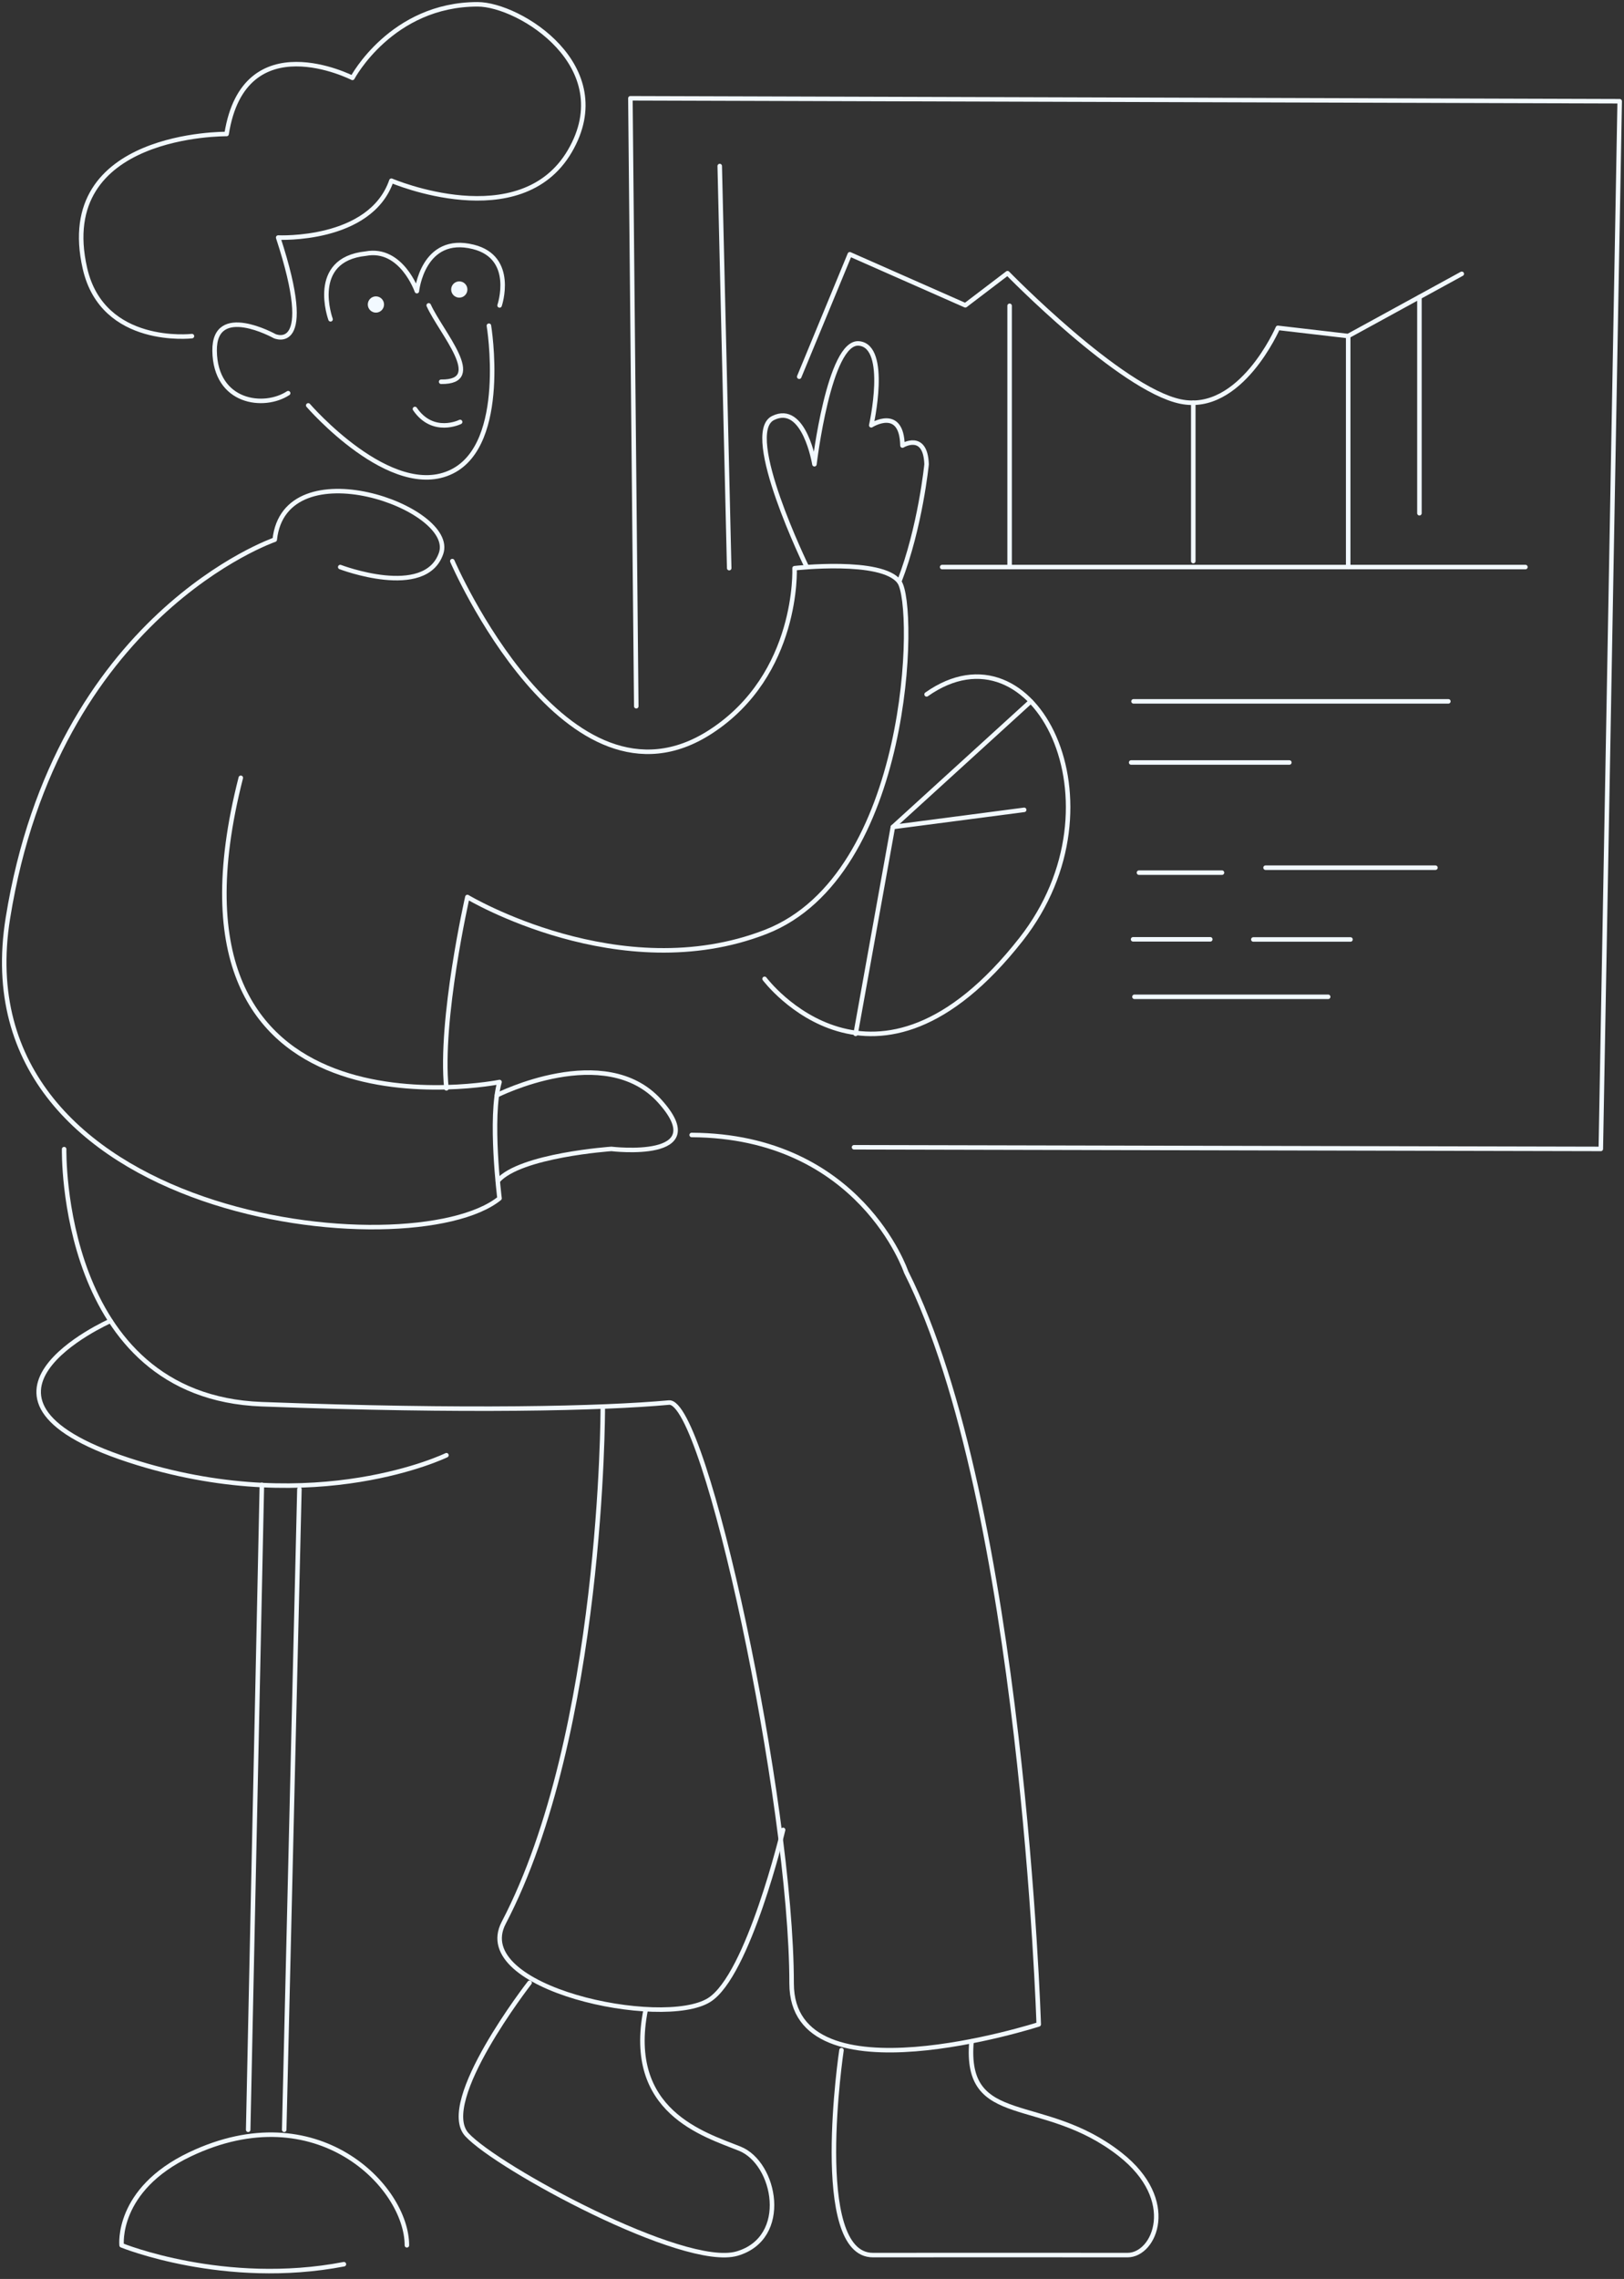 <svg width="360" height="505" viewBox="0 0 360 505" fill="none" xmlns="http://www.w3.org/2000/svg">
<rect x="0" y="0" width="360" height="505" fill="#333333" stroke="none"/>
<path d="M75.423 125.655C75.423 125.655 94.223 132.836 97.77 122.646C101.317 112.456 63.112 99.018 60.901 119.589C60.901 119.589 12.565 136.18 1.75 203.45C-9.066 270.72 91.392 281.212 110.733 265.545C110.733 265.545 108.474 247.569 110.733 239.768C110.733 239.768 32.145 255.499 53.378 172.354" stroke="#F2F9FF" stroke-miterlimit="10" stroke-linecap="round" stroke-linejoin="round"/>
<path d="M100.266 124.334C100.266 124.334 125.524 182.879 157.525 162.149C177.168 149.411 176.135 125.91 176.135 125.91C176.135 125.91 195.507 123.713 199.34 128.919C203.174 134.11 201.981 193.96 169.725 206.507C137.453 219.037 103.607 198.769 103.607 198.769C103.607 198.769 97.403 226.027 98.962 241.169" stroke="#F2F9FF" stroke-miterlimit="10" stroke-linecap="round" stroke-linejoin="round"/>
<path d="M14.217 254.639C14.217 254.639 13.072 309.474 58.005 311.162C103.526 312.865 133.618 312.133 148.283 310.796C156.315 310.063 175.481 399.051 175.481 439.524C175.481 466.241 230.259 448.584 230.259 448.584C230.259 448.584 226.664 333.134 200.866 281.866C200.866 281.866 190.687 251.694 153.325 251.502" stroke="#F2F9FF" stroke-miterlimit="10" stroke-linecap="round" stroke-linejoin="round"/>
<path d="M133.622 312.133C133.622 312.133 133.685 383.957 111.657 426.086C104.038 440.67 146.855 449.634 157.177 443.202C165.909 437.773 173.592 405.483 173.592 405.483" stroke="#F2F9FF" stroke-miterlimit="10" stroke-linecap="round" stroke-linejoin="round"/>
<path d="M24.494 292.692C24.494 292.692 -15.094 310.191 30.57 324.202C70.349 336.398 98.963 322.466 98.963 322.466" stroke="#F2F9FF" stroke-miterlimit="10" stroke-linecap="round" stroke-linejoin="round"/>
<path d="M58.053 329.026L55.016 471.941" stroke="#F2F9FF" stroke-miterlimit="10" stroke-linecap="round" stroke-linejoin="round"/>
<path d="M66.372 329.998L63 471.941" stroke="#F2F9FF" stroke-miterlimit="10" stroke-linecap="round" stroke-linejoin="round"/>
<path d="M90.199 497.543C90.199 484.503 70.222 464.012 42.117 477.386C25.623 485.236 26.96 497.543 26.96 497.543C26.96 497.543 49.736 506.826 76.234 501.731" stroke="#F2F9FF" stroke-miterlimit="10" stroke-linecap="round" stroke-linejoin="round"/>
<path d="M110.16 242.697C110.16 242.697 134.098 230.597 146.217 243.971C158.337 257.346 135.529 254.591 135.529 254.591C135.529 254.591 115.313 255.976 110.351 261.676" stroke="#F2F9FF" stroke-miterlimit="10" stroke-linecap="round" stroke-linejoin="round"/>
<path d="M117.396 439.365C117.396 439.365 96.83 465.795 103.511 473.04C110.191 480.284 151.576 502.814 163.394 499.374C175.212 495.919 171.935 479.313 163.982 476.128C156.046 472.944 138.661 467.929 143.131 445.335" stroke="#F2F9FF" stroke-miterlimit="10" stroke-linecap="round" stroke-linejoin="round"/>
<path d="M186.538 454.3C186.538 454.3 179.73 499.741 193.504 499.709C207.278 499.677 233.538 499.709 249.968 499.709C255.964 499.709 261.277 487.576 248.298 477.386C231.136 463.901 213.688 471.83 215.358 452.341" stroke="#F2F9FF" stroke-miterlimit="10" stroke-linecap="round" stroke-linejoin="round"/>
<path d="M68.328 89.831C68.328 89.831 86.762 111.167 100.186 104.495C112.704 98.286 108.378 72.174 108.378 72.174" stroke="#F2F9FF" stroke-miterlimit="10" stroke-linecap="round" stroke-linejoin="round"/>
<path d="M63.876 87.124C58.547 90.627 47.732 89.338 47.573 77.746C47.429 67.015 60.869 74.482 60.869 74.482C60.869 74.482 70.254 78.813 61.665 52.638C61.665 52.638 82.055 53.625 86.763 40.043C86.763 40.043 115.345 52.271 126.32 33.483C137.294 14.696 115.17 0.955 105.865 0.955C86.779 0.955 78.127 17.259 78.127 17.259C78.127 17.259 54.142 4.999 50.229 29.694C50.229 29.694 11.913 29.232 18.832 59.484C22.792 76.791 42.547 74.482 42.547 74.482" stroke="#F2F9FF" stroke-miterlimit="10" stroke-linecap="round" stroke-linejoin="round"/>
<path d="M73.275 70.757C73.275 70.757 68.408 57.526 81.069 56.204C89 54.708 92.409 64.516 92.409 64.516C92.409 64.516 93.706 51.903 104.926 54.708C114.353 57.064 110.748 67.684 110.748 67.684" stroke="#F2F9FF" stroke-miterlimit="10" stroke-linecap="round" stroke-linejoin="round"/>
<path d="M95.035 67.668C97.787 73.734 107.855 84.736 97.787 84.593" stroke="#F2F9FF" stroke-miterlimit="10" stroke-linecap="round" stroke-linejoin="round"/>
<path d="M102 93.5C102 93.5 96 96.5 91.981 90.627" stroke="#F2F9FF" stroke-miterlimit="10" stroke-linecap="round" stroke-linejoin="round"/>
<path d="M178.853 125.656C178.853 125.656 164.427 96.073 171.362 92.634C178.313 89.195 180.539 102.871 180.539 102.871C180.539 102.871 183.784 75.438 190.432 76.107C197.081 76.775 193.136 94.242 193.136 94.242C193.136 94.242 199.896 89.943 200.055 98.732C200.055 98.732 205.145 95.627 205.399 102.871C205.399 102.871 204.031 116.819 199.339 128.888" stroke="#F2F9FF" stroke-miterlimit="10" stroke-linecap="round" stroke-linejoin="round"/>
<path d="M141.046 156.496L139.742 21.781L359.044 22.434L354.861 254.591L189.319 254.225" stroke="#F2F9FF" stroke-miterlimit="10" stroke-linecap="round" stroke-linejoin="round"/>
<path d="M159.547 36.795L161.646 125.894" stroke="#F2F9FF" stroke-miterlimit="10" stroke-linecap="round" stroke-linejoin="round"/>
<path d="M208.852 125.656H338.146" stroke="#F2F9FF" stroke-miterlimit="10" stroke-linecap="round" stroke-linejoin="round"/>
<path d="M251.273 155.414H321.066" stroke="#F2F9FF" stroke-miterlimit="10" stroke-linecap="round" stroke-linejoin="round"/>
<path d="M250.746 168.963H285.817" stroke="#F2F9FF" stroke-miterlimit="10" stroke-linecap="round" stroke-linejoin="round"/>
<path d="M252.48 193.372H270.883" stroke="#F2F9FF" stroke-miterlimit="10" stroke-linecap="round" stroke-linejoin="round"/>
<path d="M280.539 192.273H318.203" stroke="#F2F9FF" stroke-miterlimit="10" stroke-linecap="round" stroke-linejoin="round"/>
<path d="M251.176 208.147H268.29" stroke="#F2F9FF" stroke-miterlimit="10" stroke-linecap="round" stroke-linejoin="round"/>
<path d="M277.832 208.179H299.368" stroke="#F2F9FF" stroke-miterlimit="10" stroke-linecap="round" stroke-linejoin="round"/>
<path d="M251.477 220.885H294.421" stroke="#F2F9FF" stroke-miterlimit="10" stroke-linecap="round" stroke-linejoin="round"/>
<path d="M177.168 83.479L188.381 56.348L213.989 67.652L223.341 60.535C223.341 60.535 248.328 86.185 261.673 88.972C275.017 91.758 283.272 72.652 283.272 72.652L298.843 74.467L324.037 60.678" stroke="#F2F9FF" stroke-miterlimit="10" stroke-linecap="round" stroke-linejoin="round"/>
<path d="M223.805 67.764V125.656" stroke="#F2F9FF" stroke-miterlimit="10" stroke-linecap="round" stroke-linejoin="round"/>
<path d="M264.52 89.258V124.334" stroke="#F2F9FF" stroke-miterlimit="10" stroke-linecap="round" stroke-linejoin="round"/>
<path d="M298.859 74.482V125.655" stroke="#F2F9FF" stroke-miterlimit="10" stroke-linecap="round" stroke-linejoin="round"/>
<path d="M314.652 65.837V113.73" stroke="#F2F9FF" stroke-miterlimit="10" stroke-linecap="round" stroke-linejoin="round"/>
<path d="M169.488 216.904C169.488 216.904 193.903 249.496 226.35 208.147C249.969 178.055 229.324 136.992 205.402 153.869" stroke="#F2F9FF" stroke-miterlimit="10" stroke-linecap="round" stroke-linejoin="round"/>
<path d="M189.672 229.1L197.927 183.261L228.497 155.414" stroke="#F2F9FF" stroke-miterlimit="10" stroke-linecap="round" stroke-linejoin="round"/>
<path d="M227.032 179.456L197.926 183.261" stroke="#F2F9FF" stroke-miterlimit="10" stroke-linecap="round" stroke-linejoin="round"/>
<path d="M83.331 69.277C84.325 69.277 85.131 68.47 85.131 67.475C85.131 66.48 84.325 65.673 83.331 65.673C82.337 65.673 81.531 66.48 81.531 67.475C81.531 68.47 82.337 69.277 83.331 69.277Z" fill="#F2F9FF"/>
<path d="M101.812 65.954C102.806 65.954 103.612 65.148 103.612 64.153C103.612 63.157 102.806 62.351 101.812 62.351C100.818 62.351 100.012 63.157 100.012 64.153C100.012 65.148 100.818 65.954 101.812 65.954Z" fill="#F2F9FF"/>
</svg>
